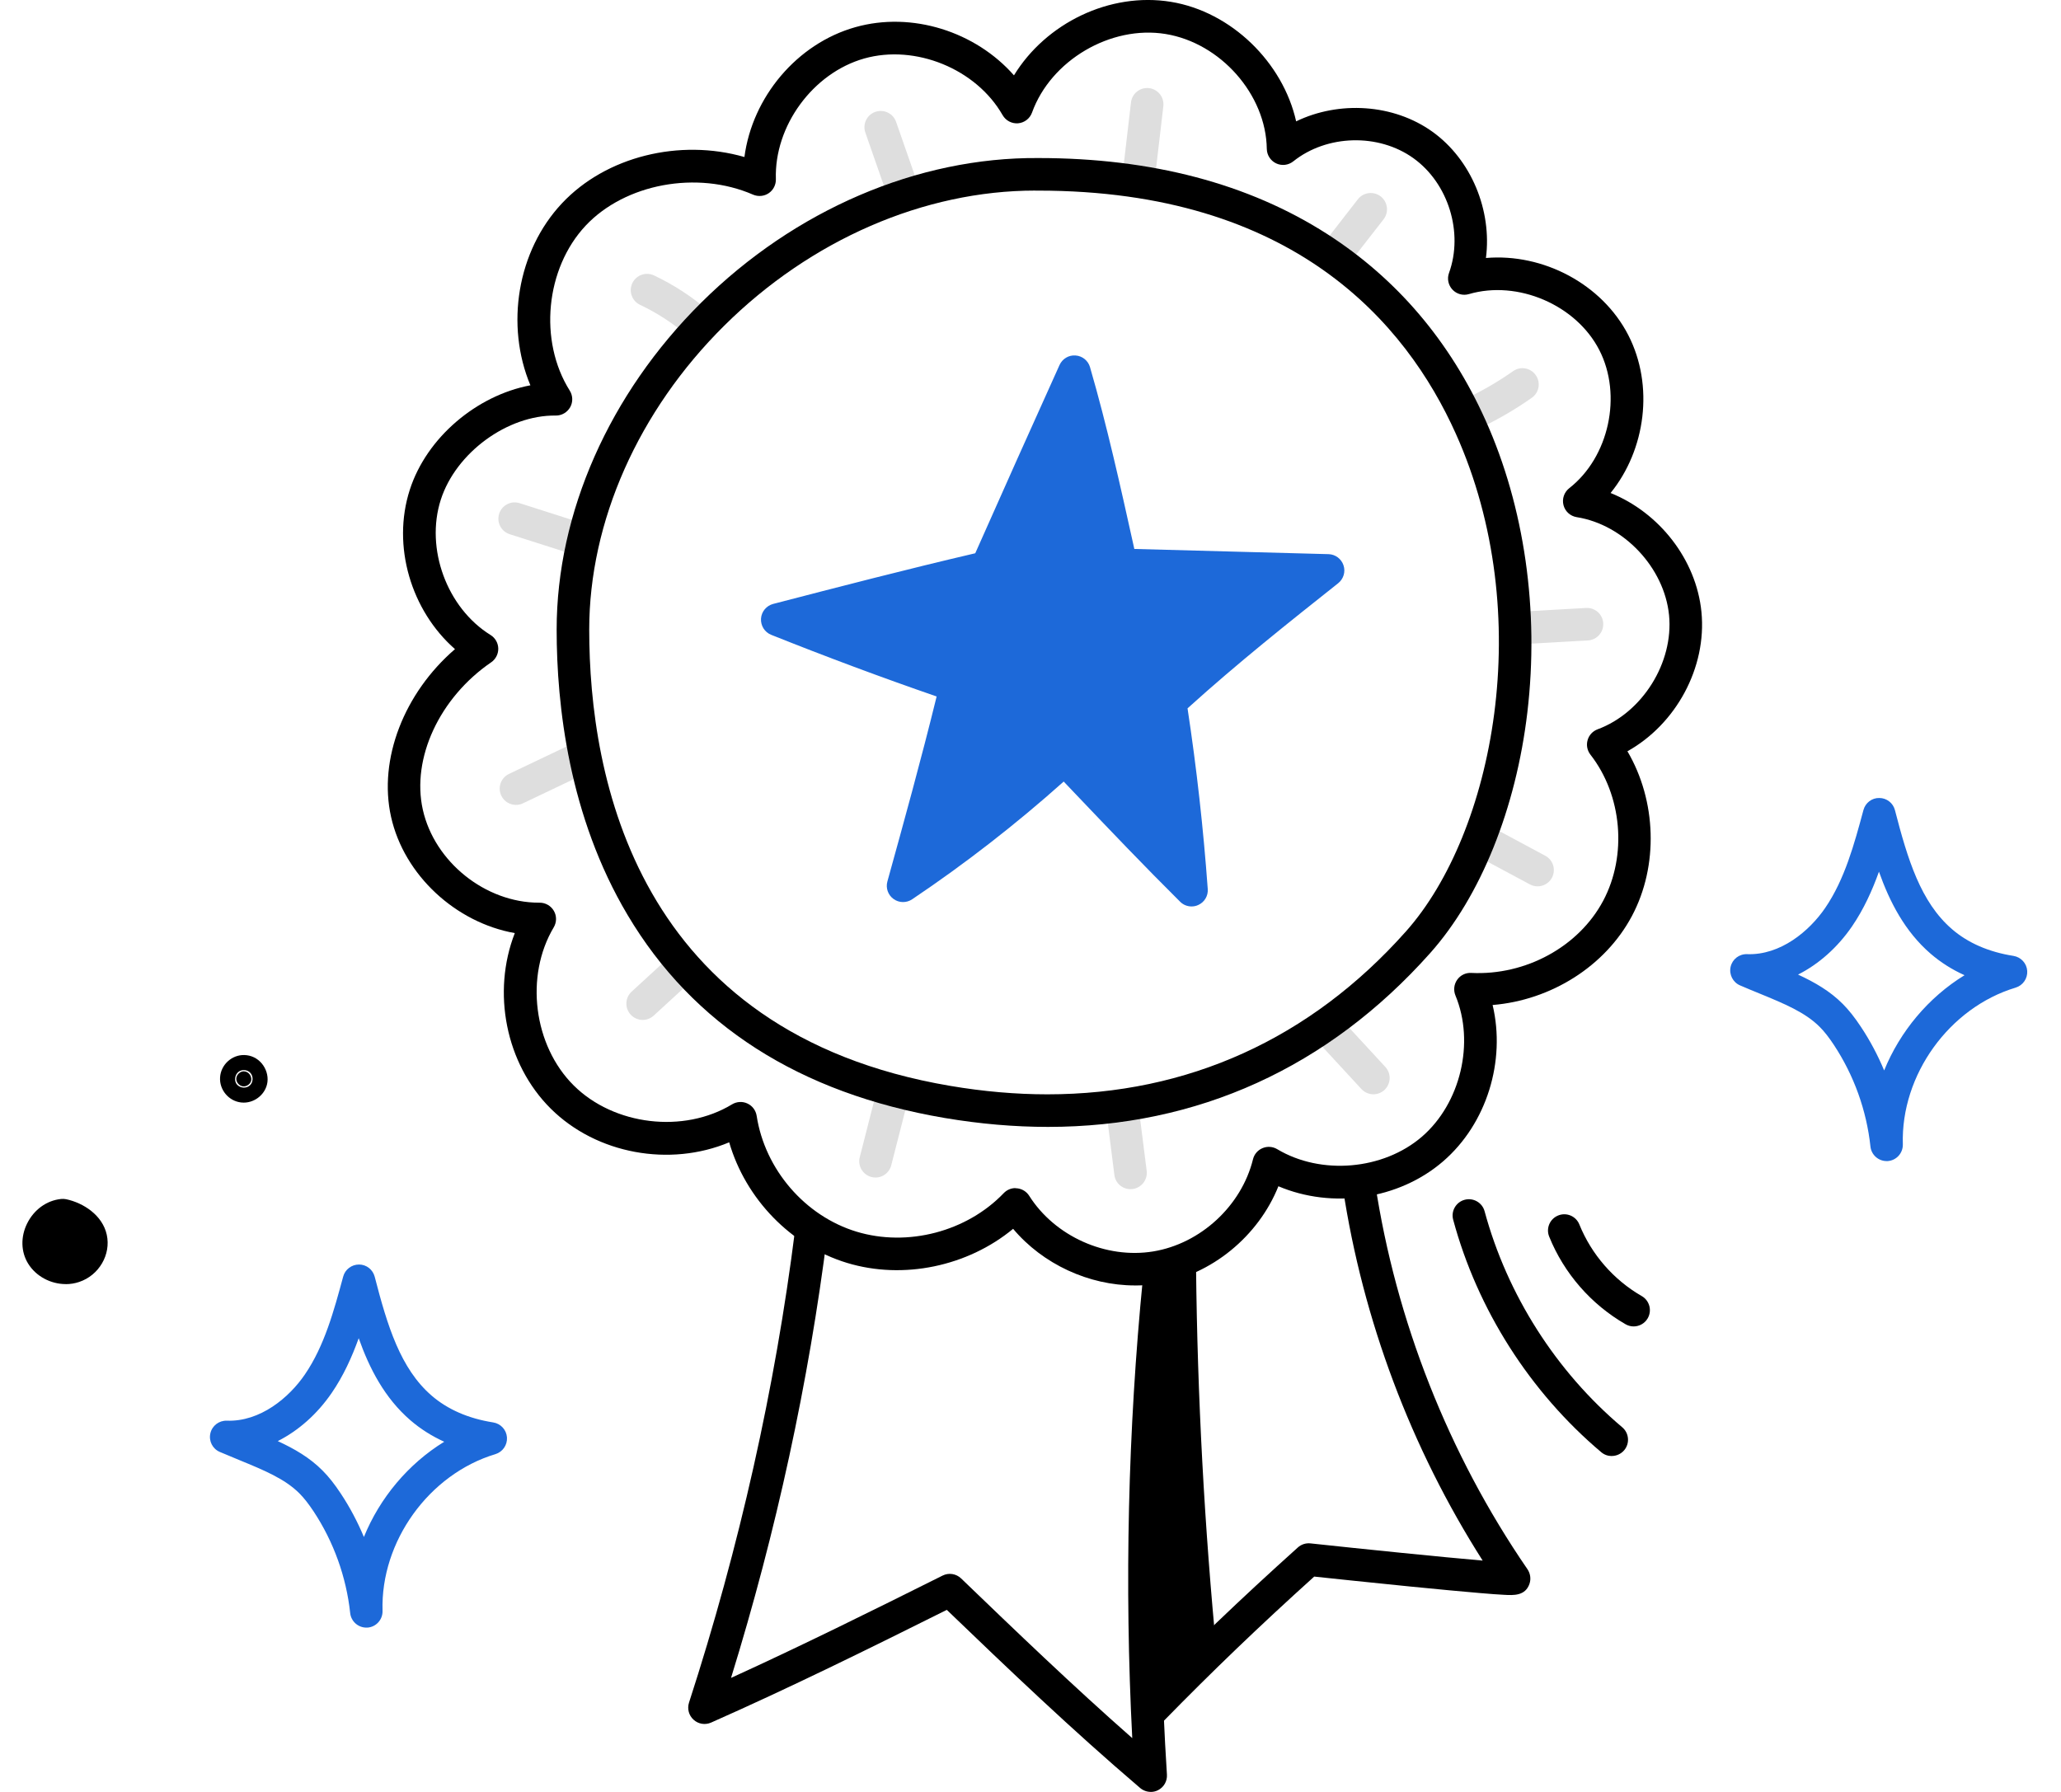<svg width="46" height="40" viewBox="0 0 46 40" fill="none" xmlns="http://www.w3.org/2000/svg">
<g clip-path="url(#clip0_735_79667)">
<path d="M1.402 27.125C0.993 27.168 0.728 27.676 0.936 28.015C1.076 28.243 1.391 28.359 1.652 28.271C1.913 28.183 2.084 27.899 2.028 27.64C1.972 27.38 1.689 27.185 1.401 27.125H1.402Z" fill="black"/>
<path d="M1.468 28.664C1.134 28.664 0.804 28.493 0.627 28.205C0.466 27.944 0.458 27.609 0.605 27.312C0.758 27.002 1.041 26.797 1.363 26.764C1.401 26.76 1.438 26.762 1.474 26.769C1.858 26.849 2.288 27.125 2.383 27.563C2.48 28.005 2.209 28.469 1.767 28.616C1.67 28.649 1.568 28.665 1.467 28.665L1.468 28.664ZM1.393 27.498C1.339 27.519 1.288 27.569 1.257 27.633C1.229 27.689 1.212 27.769 1.246 27.825C1.299 27.91 1.44 27.959 1.537 27.927C1.631 27.895 1.689 27.786 1.674 27.716C1.658 27.644 1.546 27.547 1.394 27.497L1.393 27.498Z" fill="black"/>
<path d="M5.446 23.914C5.359 23.912 5.28 23.989 5.274 24.073C5.268 24.157 5.338 24.24 5.424 24.25C5.51 24.259 5.598 24.192 5.608 24.109C5.619 24.025 5.553 23.918 5.446 23.915V23.914Z" fill="black"/>
<path d="M5.44 24.613C5.422 24.613 5.403 24.612 5.384 24.61C5.105 24.58 4.893 24.327 4.912 24.048C4.93 23.767 5.174 23.543 5.455 23.551C5.605 23.555 5.741 23.62 5.84 23.736C5.939 23.852 5.988 24.009 5.969 24.154C5.936 24.414 5.7 24.613 5.44 24.613ZM5.437 24.278C5.546 24.281 5.63 24.207 5.637 24.098C5.645 23.988 5.572 23.9 5.465 23.888C5.354 23.876 5.263 23.949 5.249 24.063C5.244 24.102 5.247 24.159 5.289 24.209C5.324 24.25 5.38 24.276 5.437 24.278Z" fill="black"/>
<path d="M20.126 4.548C19.975 4.548 19.835 4.454 19.783 4.304L19.314 2.96C19.248 2.77 19.348 2.562 19.537 2.497C19.727 2.431 19.934 2.531 20 2.72L20.469 4.064C20.535 4.253 20.435 4.461 20.245 4.526C20.206 4.54 20.165 4.547 20.126 4.547V4.548Z" fill="#DEDEDE"/>
<path d="M25.43 4.187C25.416 4.187 25.401 4.187 25.387 4.184C25.188 4.161 25.045 3.981 25.068 3.781L25.243 2.286C25.266 2.087 25.446 1.944 25.646 1.967C25.845 1.991 25.988 2.171 25.965 2.371L25.79 3.866C25.769 4.051 25.612 4.187 25.43 4.187Z" fill="#DEDEDE"/>
<path d="M29.85 5.99C29.773 5.99 29.694 5.965 29.627 5.914C29.468 5.791 29.44 5.563 29.564 5.404L30.306 4.449C30.43 4.29 30.658 4.262 30.817 4.385C30.975 4.509 31.003 4.737 30.88 4.896L30.137 5.85C30.065 5.943 29.959 5.99 29.85 5.99Z" fill="#DEDEDE"/>
<path d="M32.912 9.571C32.777 9.571 32.647 9.496 32.584 9.365C32.497 9.184 32.574 8.967 32.755 8.88C33.108 8.711 33.449 8.511 33.771 8.285C33.935 8.169 34.161 8.209 34.277 8.374C34.393 8.538 34.353 8.764 34.188 8.88C33.835 9.129 33.459 9.349 33.07 9.536C33.02 9.56 32.965 9.571 32.913 9.571H32.912Z" fill="#DEDEDE"/>
<path d="M33.993 14.378C33.801 14.378 33.642 14.229 33.63 14.035C33.619 13.835 33.773 13.663 33.972 13.652L35.4 13.571C35.601 13.56 35.772 13.713 35.783 13.913C35.794 14.113 35.641 14.285 35.441 14.296L34.014 14.377C34.006 14.377 33.999 14.377 33.993 14.377V14.378Z" fill="#DEDEDE"/>
<path d="M34.318 19.785C34.26 19.785 34.201 19.771 34.146 19.742L32.981 19.117C32.804 19.022 32.738 18.803 32.833 18.625C32.928 18.448 33.147 18.382 33.325 18.477L34.489 19.102C34.666 19.197 34.732 19.416 34.638 19.594C34.572 19.716 34.447 19.785 34.317 19.785H34.318Z" fill="#DEDEDE"/>
<path d="M30.653 24.427C30.555 24.427 30.457 24.387 30.386 24.31L29.437 23.282C29.301 23.135 29.31 22.905 29.458 22.768C29.605 22.632 29.835 22.641 29.972 22.789L30.92 23.817C31.056 23.964 31.047 24.194 30.899 24.331C30.829 24.395 30.742 24.427 30.653 24.427Z" fill="#DEDEDE"/>
<path d="M25.231 26.545C25.051 26.545 24.894 26.41 24.872 26.227L24.712 24.96C24.687 24.761 24.828 24.579 25.027 24.554C25.226 24.529 25.408 24.669 25.433 24.869L25.593 26.135C25.618 26.334 25.477 26.517 25.278 26.542C25.262 26.544 25.247 26.545 25.232 26.545H25.231Z" fill="#DEDEDE"/>
<path d="M19.542 26.285C19.512 26.285 19.482 26.281 19.451 26.274C19.257 26.224 19.139 26.026 19.189 25.832L19.545 24.437C19.595 24.243 19.793 24.126 19.987 24.175C20.182 24.225 20.299 24.423 20.249 24.617L19.892 26.012C19.85 26.177 19.702 26.286 19.54 26.286L19.542 26.285Z" fill="#DEDEDE"/>
<path d="M14.344 22.767C14.246 22.767 14.148 22.727 14.076 22.649C13.94 22.502 13.95 22.272 14.098 22.135L14.86 21.436C15.008 21.3 15.238 21.309 15.374 21.458C15.51 21.605 15.5 21.835 15.352 21.972L14.589 22.672C14.519 22.735 14.432 22.767 14.344 22.767Z" fill="#DEDEDE"/>
<path d="M11.516 17.967C11.38 17.967 11.25 17.891 11.188 17.76C11.102 17.579 11.179 17.362 11.36 17.276L12.653 16.66C12.834 16.574 13.051 16.651 13.137 16.832C13.223 17.013 13.146 17.23 12.965 17.316L11.672 17.932C11.622 17.956 11.568 17.967 11.516 17.967Z" fill="#DEDEDE"/>
<path d="M12.801 12.362C12.765 12.362 12.727 12.356 12.691 12.344L11.377 11.925C11.185 11.864 11.079 11.659 11.141 11.468C11.202 11.276 11.406 11.171 11.598 11.232L12.912 11.652C13.104 11.713 13.21 11.917 13.148 12.109C13.098 12.263 12.956 12.362 12.802 12.362H12.801Z" fill="#DEDEDE"/>
<path d="M15.564 7.567C15.481 7.567 15.397 7.538 15.328 7.48C15.012 7.21 14.662 6.983 14.286 6.805C14.105 6.719 14.027 6.502 14.113 6.321C14.199 6.14 14.416 6.062 14.597 6.148C15.031 6.354 15.436 6.616 15.8 6.928C15.953 7.058 15.97 7.287 15.841 7.439C15.769 7.524 15.667 7.567 15.564 7.567Z" fill="#DEDEDE"/>
<path d="M23.39 25.155C22.642 25.155 21.873 25.089 21.085 24.956C17.848 24.406 15.466 22.882 14.007 20.424C12.698 18.223 12.424 15.745 12.424 14.054C12.424 11.451 13.6 8.79 15.651 6.755C17.739 4.683 20.485 3.507 23.177 3.528C25.698 3.528 27.865 4.098 29.619 5.222C31.175 6.22 32.365 7.62 33.157 9.383C34.026 11.318 34.357 13.632 34.09 15.897C33.836 18.05 33.047 20.009 31.924 21.271C29.644 23.834 26.725 25.155 23.39 25.155V25.155ZM23.107 4.254C20.625 4.254 18.098 5.351 16.163 7.271C14.248 9.17 13.151 11.643 13.151 14.054C13.151 17.347 14.197 23.05 21.207 24.239C21.948 24.365 22.673 24.428 23.376 24.428C26.508 24.428 29.245 23.192 31.381 20.79C33.331 18.598 34.31 13.728 32.493 9.682C31.383 7.206 28.864 4.255 23.175 4.255C23.174 4.255 23.173 4.255 23.172 4.255C23.151 4.255 23.128 4.255 23.107 4.255V4.254Z" fill="black"/>
<path d="M25.683 39.999C25.598 39.999 25.515 39.969 25.447 39.912C23.924 38.613 22.504 37.255 21.132 35.936C19.367 36.817 17.633 37.672 15.871 38.452C15.74 38.51 15.587 38.486 15.481 38.389C15.374 38.293 15.334 38.144 15.378 38.007C16.503 34.538 17.301 30.984 17.747 27.443C17.772 27.244 17.954 27.103 18.154 27.128C18.352 27.153 18.494 27.334 18.468 27.534C18.049 30.857 17.326 34.19 16.316 37.455C17.888 36.738 19.448 35.965 21.037 35.171C21.174 35.102 21.34 35.127 21.451 35.234C22.676 36.413 23.938 37.626 25.271 38.799C25.095 35.376 25.175 31.921 25.511 28.514C25.53 28.314 25.708 28.169 25.908 28.188C26.108 28.208 26.253 28.385 26.234 28.585C25.874 32.239 25.811 35.949 26.045 39.613C26.055 39.759 25.976 39.896 25.845 39.962C25.794 39.988 25.738 40 25.683 40V39.999Z" fill="black"/>
<path d="M25.696 38.541C25.604 38.541 25.513 38.506 25.442 38.437C25.298 38.297 25.296 38.067 25.436 37.923C26.596 36.738 27.684 35.696 28.967 34.543C29.043 34.474 29.146 34.441 29.249 34.452C30.421 34.578 32.149 34.755 33.092 34.836C31.491 32.324 30.417 29.463 29.972 26.52C29.942 26.322 30.078 26.136 30.277 26.106C30.477 26.076 30.662 26.212 30.691 26.411C31.155 29.482 32.329 32.459 34.086 35.02C34.154 35.115 34.176 35.24 34.137 35.354C34.044 35.626 33.781 35.612 33.57 35.6C33.446 35.594 33.266 35.581 33.036 35.561C32.653 35.529 32.122 35.479 31.457 35.413C30.576 35.325 29.688 35.231 29.332 35.193C28.113 36.293 27.067 37.296 25.956 38.433C25.885 38.506 25.79 38.542 25.696 38.542V38.541Z" fill="black"/>
<path d="M26.332 28.293C26.362 31.204 26.519 34.114 26.801 37.012C26.363 37.266 25.995 37.638 25.748 38.08C25.509 34.782 25.645 31.456 26.332 28.293Z" fill="black"/>
<path d="M25.748 38.444C25.722 38.444 25.696 38.441 25.67 38.435C25.513 38.401 25.398 38.267 25.386 38.106C25.127 34.544 25.326 31.216 25.977 28.216C26.016 28.035 26.185 27.913 26.369 27.932C26.553 27.95 26.694 28.104 26.695 28.289C26.725 31.179 26.882 34.101 27.163 36.977C27.177 37.119 27.106 37.255 26.982 37.327C26.598 37.549 26.282 37.87 26.066 38.258C26 38.375 25.878 38.445 25.748 38.445V38.444ZM26.099 32.489C25.988 33.972 25.972 35.517 26.053 37.113C26.167 37.008 26.289 36.912 26.418 36.824C26.282 35.387 26.175 33.938 26.1 32.489H26.099Z" fill="black"/>
<path d="M25.331 28.694C24.302 28.694 23.274 28.218 22.612 27.43C21.602 28.266 20.164 28.573 18.906 28.191C17.65 27.81 16.641 26.76 16.275 25.499C14.954 26.053 13.319 25.766 12.293 24.748C11.282 23.744 10.977 22.144 11.49 20.829C10.178 20.596 9.02 19.542 8.728 18.233C8.441 16.946 9.02 15.468 10.155 14.49C9.175 13.631 8.742 12.188 9.146 10.934C9.521 9.766 10.641 8.826 11.838 8.601C11.278 7.264 11.541 5.605 12.542 4.539C13.527 3.489 15.173 3.09 16.615 3.505C16.79 2.171 17.783 0.976 19.089 0.607C20.354 0.249 21.773 0.706 22.631 1.682C23.343 0.517 24.769 -0.182 26.134 0.041C27.488 0.263 28.636 1.399 28.929 2.709C29.886 2.246 31.102 2.318 31.97 2.94C32.842 3.565 33.302 4.701 33.165 5.759C34.436 5.65 35.754 6.335 36.343 7.482C36.92 8.607 36.731 10.039 35.947 11.005C37.03 11.44 37.86 12.488 37.975 13.661C38.097 14.904 37.406 16.166 36.323 16.77C36.97 17.87 37.023 19.323 36.422 20.45C35.825 21.57 34.617 22.327 33.314 22.434C33.61 23.681 33.186 25.081 32.209 25.924C31.215 26.782 29.734 26.989 28.533 26.48C28.088 27.593 27.041 28.459 25.855 28.653C25.682 28.681 25.506 28.695 25.331 28.695V28.694ZM22.663 26.524C22.675 26.524 22.688 26.524 22.7 26.526C22.811 26.537 22.911 26.598 22.971 26.693C23.543 27.597 24.681 28.108 25.738 27.935C26.795 27.762 27.71 26.917 27.966 25.877C27.993 25.765 28.073 25.673 28.179 25.629C28.286 25.584 28.407 25.593 28.506 25.652C29.484 26.238 30.873 26.118 31.736 25.374C32.599 24.629 32.921 23.273 32.484 22.22C32.437 22.105 32.451 21.973 32.523 21.871C32.594 21.769 32.713 21.711 32.837 21.718C34.054 21.778 35.236 21.132 35.781 20.109C36.322 19.094 36.205 17.751 35.497 16.845C35.426 16.753 35.402 16.634 35.434 16.522C35.465 16.41 35.548 16.321 35.657 16.28C36.656 15.911 37.356 14.791 37.252 13.732C37.147 12.672 36.243 11.711 35.191 11.544C35.048 11.521 34.932 11.416 34.896 11.276C34.86 11.136 34.91 10.988 35.024 10.898C35.912 10.205 36.213 8.821 35.695 7.813C35.178 6.805 33.872 6.246 32.785 6.565C32.653 6.604 32.511 6.565 32.418 6.465C32.324 6.365 32.294 6.221 32.341 6.093C32.667 5.191 32.326 4.09 31.546 3.531C30.767 2.972 29.614 3.003 28.865 3.602C28.756 3.689 28.608 3.706 28.483 3.647C28.358 3.588 28.276 3.462 28.274 3.323C28.257 2.111 27.243 0.96 26.016 0.759C24.791 0.559 23.454 1.346 23.034 2.513C22.986 2.646 22.865 2.74 22.724 2.752C22.583 2.764 22.448 2.693 22.377 2.569C21.788 1.538 20.431 0.983 19.288 1.306C18.144 1.63 17.278 2.812 17.317 4C17.32 4.124 17.261 4.242 17.158 4.312C17.055 4.382 16.923 4.394 16.808 4.345C15.559 3.801 13.953 4.099 13.072 5.036C12.175 5.992 12.018 7.609 12.716 8.719C12.787 8.832 12.791 8.974 12.726 9.09C12.66 9.205 12.539 9.278 12.404 9.276C11.326 9.262 10.175 10.106 9.838 11.155C9.488 12.245 9.975 13.571 10.949 14.175C11.053 14.239 11.118 14.352 11.121 14.476C11.123 14.598 11.064 14.715 10.963 14.784C9.809 15.574 9.181 16.927 9.437 18.074C9.698 19.241 10.835 20.15 12.03 20.15C12.035 20.15 12.041 20.15 12.046 20.15C12.176 20.15 12.297 20.22 12.362 20.333C12.428 20.447 12.426 20.587 12.359 20.7C11.711 21.788 11.907 23.339 12.806 24.231C13.705 25.123 15.258 25.308 16.34 24.651C16.444 24.589 16.572 24.581 16.682 24.633C16.793 24.684 16.869 24.787 16.888 24.907C17.072 26.105 17.968 27.145 19.118 27.494C20.258 27.839 21.578 27.494 22.403 26.633C22.472 26.561 22.566 26.521 22.665 26.521L22.663 26.524Z" fill="black"/>
<path d="M35.972 32.502C35.889 32.502 35.806 32.474 35.738 32.416C34.15 31.076 32.975 29.234 32.434 27.228C32.381 27.034 32.496 26.834 32.69 26.782C32.883 26.73 33.083 26.845 33.135 27.038C33.64 28.903 34.73 30.614 36.207 31.86C36.36 31.989 36.38 32.219 36.251 32.372C36.179 32.457 36.076 32.501 35.972 32.501V32.502Z" fill="black"/>
<path d="M36.462 29.609C36.4 29.609 36.339 29.593 36.281 29.56C35.514 29.119 34.908 28.425 34.577 27.605C34.501 27.419 34.591 27.207 34.778 27.132C34.963 27.057 35.175 27.146 35.25 27.333C35.521 28.003 36.016 28.571 36.642 28.931C36.816 29.031 36.876 29.253 36.776 29.427C36.709 29.544 36.586 29.609 36.46 29.609H36.462Z" fill="black"/>
<path d="M8.177 36.332C7.993 36.332 7.836 36.193 7.816 36.008C7.729 35.201 7.447 34.416 7 33.739C6.886 33.568 6.787 33.441 6.686 33.339C6.359 33.01 5.89 32.818 5.346 32.594C5.204 32.536 5.056 32.475 4.905 32.41C4.744 32.341 4.656 32.167 4.695 31.996C4.733 31.826 4.888 31.707 5.062 31.713C5.808 31.74 6.453 31.198 6.805 30.681C7.242 30.042 7.454 29.255 7.66 28.495C7.703 28.336 7.849 28.227 8.013 28.227C8.179 28.227 8.321 28.34 8.363 28.499C8.646 29.595 8.937 30.551 9.633 31.153C9.992 31.463 10.455 31.665 11.009 31.752C11.177 31.779 11.304 31.918 11.315 32.087C11.326 32.256 11.22 32.41 11.057 32.46C9.574 32.906 8.492 34.41 8.538 35.958C8.544 36.154 8.394 36.319 8.2 36.332C8.192 36.332 8.183 36.332 8.175 36.332H8.177ZM6.2 32.169C6.572 32.341 6.914 32.538 7.2 32.827C7.336 32.963 7.465 33.126 7.605 33.338C7.808 33.644 7.98 33.97 8.122 34.309C8.476 33.437 9.113 32.675 9.915 32.183C9.636 32.057 9.383 31.896 9.159 31.703C8.583 31.206 8.243 30.542 8.006 29.872C7.854 30.294 7.665 30.712 7.405 31.091C7.08 31.567 6.658 31.937 6.199 32.169H6.2Z" fill="#1D69D9"/>
<path d="M42.108 25.918C41.924 25.918 41.767 25.779 41.747 25.594C41.661 24.787 41.378 24.002 40.931 23.325C40.818 23.154 40.719 23.027 40.617 22.925C40.29 22.596 39.821 22.404 39.277 22.18C39.135 22.122 38.988 22.062 38.836 21.996C38.676 21.927 38.588 21.753 38.626 21.582C38.664 21.412 38.817 21.293 38.993 21.299C39.739 21.327 40.384 20.784 40.737 20.267C41.174 19.628 41.386 18.841 41.591 18.081C41.634 17.922 41.779 17.809 41.945 17.813C42.11 17.813 42.253 17.926 42.294 18.085C42.577 19.181 42.868 20.137 43.565 20.739C43.923 21.049 44.387 21.251 44.941 21.338C45.108 21.366 45.235 21.504 45.246 21.673C45.257 21.842 45.151 21.996 44.988 22.046C43.505 22.492 42.423 23.996 42.47 25.544C42.475 25.74 42.326 25.905 42.131 25.918C42.123 25.918 42.115 25.918 42.106 25.918H42.108ZM40.131 21.755C40.503 21.927 40.846 22.124 41.132 22.413C41.267 22.549 41.396 22.712 41.536 22.924C41.739 23.23 41.912 23.556 42.053 23.895C42.407 23.023 43.044 22.261 43.847 21.769C43.567 21.643 43.314 21.482 43.09 21.289C42.514 20.792 42.174 20.128 41.937 19.458C41.786 19.88 41.596 20.298 41.337 20.677C41.012 21.152 40.591 21.523 40.131 21.755Z" fill="#1D69D9"/>
<path d="M22.026 12.663C22.673 11.205 23.324 9.75 23.98 8.297C24.393 9.717 24.704 11.167 25.024 12.609C26.564 12.65 28.104 12.693 29.643 12.734C28.476 13.66 27.308 14.588 26.118 15.674C26.335 17.065 26.495 18.465 26.596 19.87C25.643 18.923 24.721 17.945 23.76 16.939C22.632 17.971 21.427 18.919 20.157 19.772C20.564 18.302 20.971 16.832 21.337 15.31C19.994 14.852 18.665 14.359 17.348 13.832C18.889 13.432 20.431 13.032 22.026 12.662V12.663Z" fill="#1D69D9"/>
<path d="M26.595 20.234C26.5 20.234 26.408 20.198 26.339 20.128C25.547 19.342 24.791 18.549 23.991 17.709C23.908 17.621 23.824 17.534 23.741 17.446C22.677 18.397 21.541 19.28 20.359 20.074C20.233 20.159 20.067 20.157 19.944 20.068C19.82 19.979 19.765 19.823 19.806 19.676C20.177 18.336 20.56 16.953 20.905 15.547C19.666 15.119 18.427 14.656 17.213 14.171C17.067 14.113 16.976 13.967 16.985 13.81C16.995 13.653 17.105 13.521 17.256 13.481C18.721 13.101 20.23 12.709 21.767 12.35C22.388 10.95 23.02 9.538 23.648 8.148C23.711 8.009 23.853 7.923 24.005 7.935C24.156 7.945 24.286 8.049 24.328 8.195C24.71 9.509 25.009 10.863 25.299 12.171L25.317 12.254L29.652 12.37C29.804 12.374 29.938 12.474 29.986 12.619C30.035 12.764 29.986 12.924 29.867 13.019C28.771 13.889 27.637 14.788 26.505 15.812C26.708 17.146 26.859 18.502 26.956 19.845C26.968 19.997 26.883 20.139 26.745 20.201C26.697 20.224 26.645 20.234 26.594 20.234H26.595ZM23.759 16.576C23.855 16.576 23.951 16.613 24.022 16.688C24.188 16.861 24.352 17.035 24.517 17.207C25.075 17.792 25.61 18.354 26.151 18.906C26.054 17.844 25.922 16.779 25.758 15.729C25.739 15.608 25.782 15.487 25.872 15.405C26.802 14.555 27.728 13.794 28.635 13.069L25.013 12.972C24.847 12.967 24.704 12.851 24.668 12.687L24.589 12.327C24.373 11.351 24.152 10.351 23.896 9.365C23.381 10.509 22.865 11.664 22.358 12.809C22.311 12.913 22.219 12.99 22.108 13.015C20.893 13.296 19.694 13.6 18.522 13.903C19.492 14.275 20.474 14.631 21.453 14.966C21.63 15.027 21.733 15.212 21.689 15.395C21.402 16.584 21.088 17.755 20.773 18.899C21.729 18.21 22.648 17.463 23.514 16.671C23.584 16.607 23.672 16.576 23.759 16.576Z" fill="#1D69D9"/>
</g>
<defs>
<clipPath id="clip0_735_79667">
<rect width="44.749" height="40" fill="white" transform="translate(0.5)"/>
</clipPath>
</defs>
</svg>

